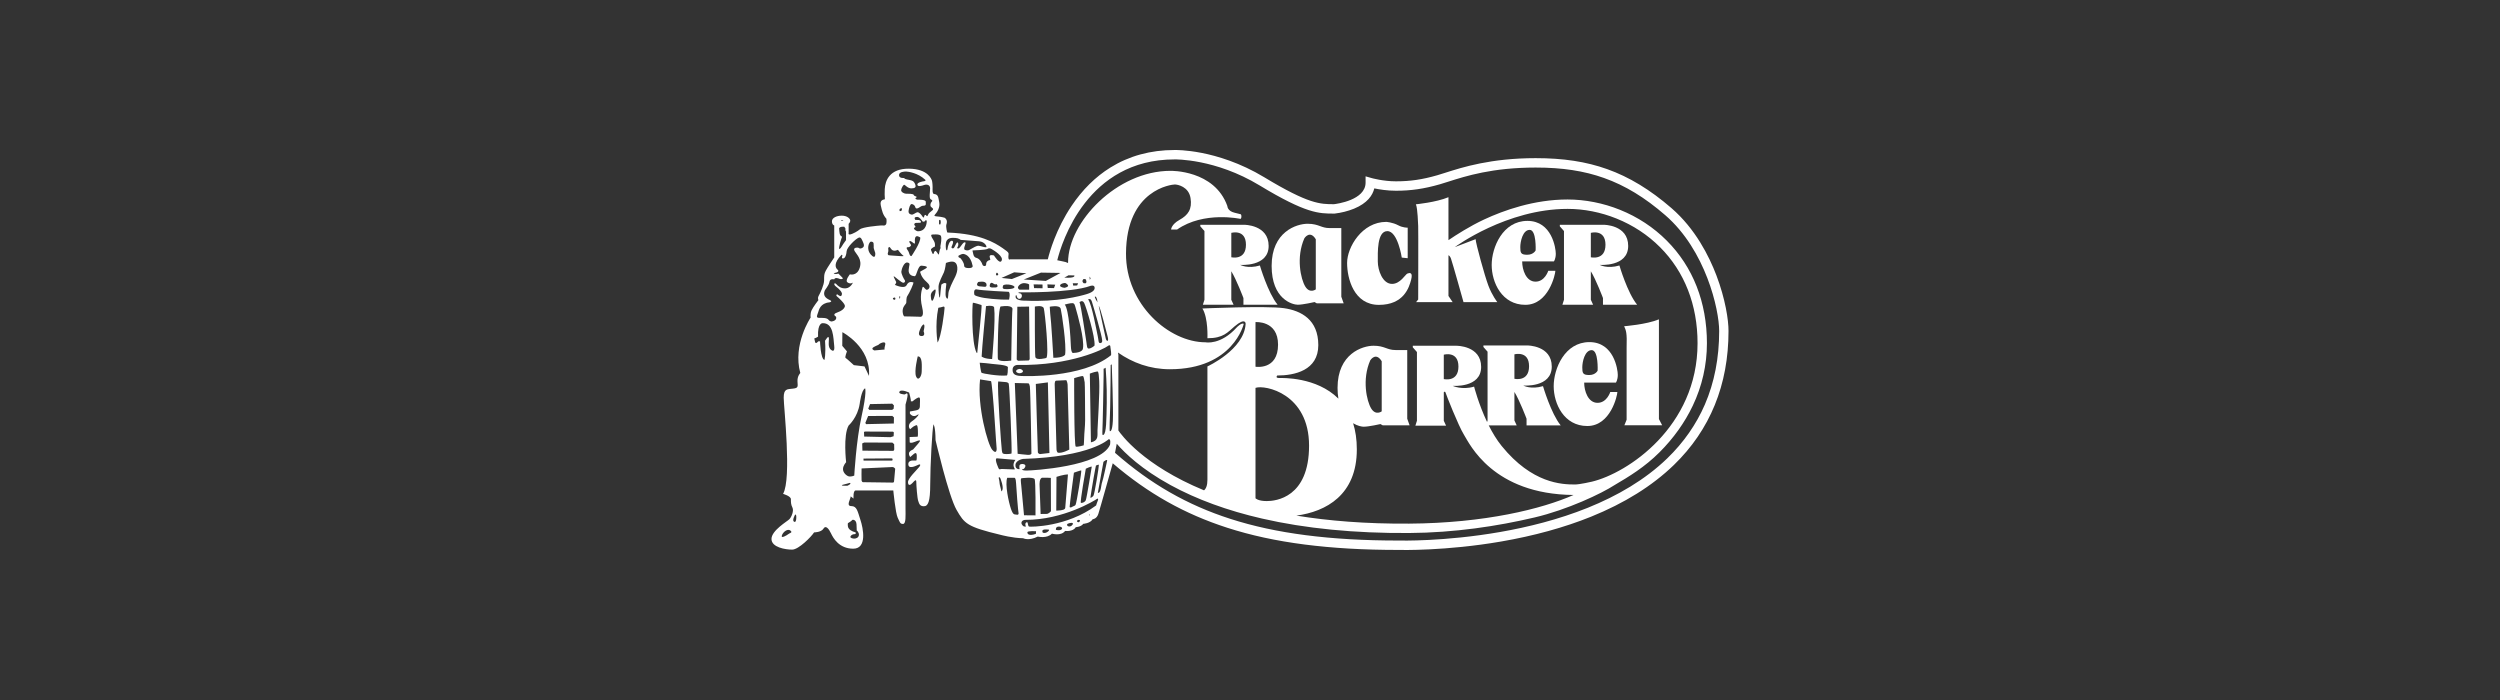 <svg width="200" height="56" viewBox="0 0 200 56" fill="none" xmlns="http://www.w3.org/2000/svg">
<rect x="0" y="0" width="200" height="56" fill="#333333" stroke="none"/>
<path fill-rule="evenodd" clip-rule="evenodd" d="M81.571 29.514C81.571 29.514 81.302 29.532 81.29 29.692C81.281 29.811 81.49 29.861 81.556 29.861C81.621 29.861 81.841 29.821 81.835 29.701C81.828 29.582 81.653 29.514 81.571 29.514Z" fill="white"/>
<path fill-rule="evenodd" clip-rule="evenodd" d="M127.152 27.368C129.123 27.368 129.423 29.572 129.423 29.99C129.423 30.406 129.273 30.607 129.273 30.608H126.734C126.734 31.292 127.052 32.227 127.802 32.227C128.555 32.227 128.822 31.359 128.822 31.359H129.389C129.389 31.627 128.855 34.081 126.984 34.081C125.114 34.081 124.295 32.294 124.295 30.892C124.295 29.489 125.181 27.368 127.152 27.368ZM127.336 28.011C126.784 28.011 126.583 28.938 126.583 29.389C126.583 29.839 126.621 30.002 127.135 30.002C127.647 30.002 127.81 29.653 127.811 29.651C127.811 29.651 127.887 28.011 127.336 28.011Z" fill="white"/>
<path d="M132.714 33.523L132.973 34.023H129.95L130.129 33.58C130.129 33.58 130.124 28.003 130.129 27.852C130.171 26.599 130.083 26.449 129.933 26.098C129.938 26.098 131.713 25.963 132.714 25.547L132.714 33.523Z" fill="white"/>
<path d="M110.899 17.751C110.899 17.751 111.399 17.779 111.864 18.026C112.24 18.227 112.616 18.214 112.616 18.214V20.657L112.141 20.607C112.141 20.607 111.826 18.49 110.988 18.49C110.149 18.49 110.224 20.231 110.224 20.92C110.224 21.61 110.6 22.712 111.364 22.712C112.027 22.712 112.428 21.948 112.591 21.885C112.754 21.823 113.054 21.748 112.892 22.374C112.729 23 112.303 24.39 110.311 24.39C108.319 24.39 107.768 22.298 107.768 21.033C107.768 19.768 108.971 17.751 110.899 17.751Z" fill="white"/>
<path fill-rule="evenodd" clip-rule="evenodd" d="M122.192 17.671C124.162 17.671 124.463 19.877 124.463 20.294C124.463 20.711 124.313 20.911 124.313 20.912H121.774C121.774 21.596 122.091 22.532 122.842 22.532C123.594 22.532 123.861 21.663 123.861 21.663H124.429C124.429 21.931 123.895 24.386 122.024 24.386C120.154 24.386 119.335 22.599 119.335 21.196C119.335 19.793 120.22 17.671 122.192 17.671ZM122.375 18.39C121.823 18.39 121.623 19.317 121.623 19.768C121.623 20.218 121.66 20.381 122.174 20.381C122.686 20.381 122.849 20.033 122.851 20.031C122.851 20.031 122.926 18.39 122.375 18.39Z" fill="white"/>
<path fill-rule="evenodd" clip-rule="evenodd" d="M104.612 17.901C105.085 17.901 105.356 17.999 105.61 18.09C105.833 18.17 106.043 18.246 106.365 18.246L107.305 18.245V23.739L107.493 24.265H105.338L105.163 24.165C105.159 24.166 104.236 24.378 103.823 24.378C103.41 24.378 101.731 23.952 101.731 21.271C101.731 18.54 103.723 17.901 104.612 17.901ZM105.263 19.141C104.789 18.366 104.35 19.062 104.348 19.066C103.672 20.595 104.061 22.336 104.424 22.924C104.787 23.513 105.263 23.15 105.263 23.15V19.141Z" fill="white"/>
<path fill-rule="evenodd" clip-rule="evenodd" d="M99.526 17.982C99.526 17.982 101.492 17.97 101.492 19.674C101.492 21.377 99.213 21.189 99.213 21.189C99.213 21.189 99.814 21.527 100.791 21.239C100.791 21.239 101.43 23.425 102.207 24.377H99.475V23.845C99.475 23.845 98.905 22.341 98.504 21.703V23.983L98.686 24.377H96.231L96.356 23.983V18.483L96.024 18.107V17.982H99.526ZM99.676 19.58C99.676 18.302 98.505 18.627 98.505 18.627V20.582C98.507 20.582 99.676 20.856 99.676 19.58Z" fill="white"/>
<path fill-rule="evenodd" clip-rule="evenodd" d="M128.288 17.982C128.288 17.982 130.255 17.97 130.255 19.674C130.255 21.377 127.975 21.189 127.975 21.189C127.975 21.189 128.576 21.527 129.554 21.239C129.554 21.241 130.192 23.426 130.969 24.377H128.238V23.845C128.238 23.845 127.668 22.341 127.267 21.703V23.983L127.448 24.377H124.993L125.118 23.983V18.483L124.786 18.107V17.982H128.288ZM128.438 19.58C128.437 18.304 127.271 18.626 127.267 18.627V20.582C127.272 20.583 128.438 20.855 128.438 19.58Z" fill="white"/>
<path fill-rule="evenodd" clip-rule="evenodd" d="M93.957 12.001C94.029 11.999 94.868 11.984 96.15 12.236C97.355 12.474 99.199 13.005 101.148 14.185C104.701 16.335 105.629 16.335 106.703 16.335H106.721C106.933 16.311 109.247 16.011 109.247 14.606V14.107L109.727 14.245C109.736 14.248 110.645 14.506 111.677 14.506C112.826 14.506 113.783 14.365 114.981 14.02C115.17 13.965 115.381 13.898 115.625 13.82C116.991 13.383 119.276 12.652 122.851 12.652C125.072 12.652 126.89 12.93 128.571 13.529C130.335 14.156 132.019 15.178 133.72 16.652C135.628 18.305 136.725 20.487 137.311 22.026C138.029 23.916 138.284 25.607 138.281 26.482C138.281 30.784 136.81 34.39 133.908 37.201C132.19 38.864 129.959 40.257 127.277 41.339C125.143 42.2 122.718 42.868 120.07 43.325C115.655 44.086 112.062 44 111.893 43.995C109.09 43.995 106.627 43.852 104.365 43.561C102.092 43.268 100.068 42.829 98.179 42.22C94.762 41.119 91.834 39.472 89.019 37.063C88.896 37.504 87.989 40.748 87.864 41.122C87.731 41.523 87.413 41.54 87.413 41.54C87.213 41.873 86.664 41.907 86.662 41.907C86.478 42.157 86.062 42.174 86.06 42.174C85.843 42.558 85.209 42.475 85.209 42.475C84.874 42.909 84.156 42.691 84.156 42.691C83.756 43.108 83.024 42.926 83.02 42.925C82.302 43.293 81.851 43.059 81.851 43.059C80.984 43.043 80.069 42.793 80.064 42.792C77.342 42.14 77.158 41.89 76.523 40.788C75.888 39.685 74.844 35.213 74.844 35.213C74.832 34.086 74.681 33.948 74.681 33.948C74.581 34.224 74.418 37.28 74.418 38.721C74.418 40.161 74.243 40.5 73.905 40.5C73.567 40.5 73.529 40.274 73.454 40.062C73.379 39.848 73.304 38.834 73.304 38.558C73.304 38.282 73.141 38.483 72.99 38.646C72.84 38.808 72.652 38.896 72.64 38.582C72.627 38.269 73.329 37.618 73.529 37.367C73.729 37.118 73.53 37.155 73.529 37.155C73.529 37.155 73.179 37.317 73.053 37.343C72.928 37.368 72.677 37.431 72.665 37.142C72.652 36.856 72.976 36.842 72.978 36.842H73.304C73.305 36.841 73.354 36.777 73.341 36.441C73.329 36.102 73.128 36.303 73.091 36.328C73.054 36.353 72.818 36.565 72.816 36.566C72.502 36.091 73.041 35.99 73.053 35.953C73.066 35.915 73.467 35.502 73.567 35.339C73.668 35.176 73.504 35.214 73.179 35.351C72.854 35.489 72.778 35.389 72.778 35.389L72.766 34.963L73.405 34.937C73.405 34.937 73.455 34.949 73.43 34.411C73.405 33.873 73.317 34.023 73.192 34.061C73.067 34.098 72.817 34.337 72.817 34.337C72.654 34.198 72.679 33.886 72.929 33.722C73.18 33.56 73.468 33.271 73.48 33.171C73.493 33.072 73.355 33.284 73.13 33.284C72.904 33.284 72.792 33.083 72.792 33.083V32.921C72.792 32.921 72.917 32.895 73.267 32.833C73.619 32.77 73.593 32.582 73.593 32.306C73.593 32.032 73.656 31.73 73.456 31.806C73.256 31.881 73.007 32.105 73.005 32.106H72.867C72.892 31.969 72.73 31.408 72.729 31.405C72.729 31.405 72.116 31.117 71.965 31.318C71.815 31.518 72.328 31.555 72.379 31.555C72.429 31.555 72.579 31.368 72.604 31.555C72.629 31.743 72.441 32.37 72.441 32.37V40.712C72.441 41.239 72.492 41.915 72.241 41.915C71.99 41.915 71.99 41.765 71.815 41.415C71.64 41.064 71.465 39.24 71.464 39.235H68.458C68.233 39.235 68.282 39.882 68.283 39.886L68.057 39.71C68.057 39.911 67.656 40.487 68.107 40.487C68.558 40.487 68.608 40.913 68.833 41.59C69.059 42.266 69.385 43.895 68.257 43.895C67.13 43.895 66.654 43.043 66.479 42.667C66.304 42.291 66.053 41.991 65.877 42.291C65.702 42.592 65.126 42.592 65.126 42.592C64.926 42.917 63.898 43.97 63.372 43.97C62.846 43.97 61.719 43.795 61.719 43.118C61.719 42.441 62.972 41.715 63.147 41.54C63.322 41.364 63.523 40.863 63.397 40.612C63.272 40.362 63.272 40.187 63.272 39.936C63.272 39.685 62.646 39.51 62.646 39.51C63.348 38.282 62.696 32.545 62.696 31.818C62.696 31.092 62.972 31.142 63.423 31.092C63.873 31.042 63.824 30.942 63.799 30.515C63.774 30.089 64.024 29.839 64.024 29.839C63.398 27.56 64.85 25.406 64.851 25.404C64.851 25.404 64.801 25.103 64.926 24.828C65.051 24.553 65.477 24.002 65.477 24.002C65.477 24.002 65.377 23.877 65.502 23.651C65.628 23.425 65.928 22.799 65.928 22.423C65.928 22.047 65.928 21.922 66.054 21.671C66.179 21.421 66.736 20.598 66.739 20.594V18.038C66.737 18.038 66.555 17.987 66.555 17.704C66.555 17.421 66.939 17.253 67.34 17.253C67.741 17.253 67.957 17.446 68.008 17.587C68.066 17.751 67.892 17.904 67.891 17.905V18.64C67.891 18.64 67.808 18.857 68.175 18.707C68.542 18.556 68.776 18.356 68.776 18.356C69.01 18.156 70.246 18.055 70.463 18.038C70.68 18.022 70.764 18.089 70.864 17.972C70.964 17.855 70.914 17.504 70.914 17.504C70.63 17.187 70.563 16.886 70.463 16.435C70.363 15.984 70.697 15.967 70.764 15.95C70.83 15.934 70.747 15.834 70.78 15.132C70.813 14.431 71.181 13.479 72.718 13.495C74.254 13.512 74.521 14.348 74.555 14.447C74.588 14.548 74.621 14.882 74.605 15.182C74.588 15.481 74.704 15.516 74.705 15.517C75.073 15.55 75.056 15.767 75.139 16.185C75.223 16.602 74.956 17.003 74.822 17.137C74.688 17.27 74.755 17.304 75.022 17.32C75.29 17.337 75.573 17.421 75.573 17.421C75.874 17.621 75.707 17.972 75.707 17.972C75.658 18.172 75.773 18.587 75.774 18.59C75.797 18.607 75.874 18.607 75.874 18.607C78.413 18.707 79.566 19.408 80.2 19.843C80.835 20.277 80.668 20.226 80.668 20.544C80.668 20.861 80.81 20.744 80.81 20.744H83.826C83.964 20.176 84.475 18.337 85.722 16.476C86.59 15.181 87.636 14.147 88.829 13.404C90.323 12.474 92.048 12.002 93.957 12.001ZM93.975 12.753H93.963C86.968 12.753 84.933 19.408 84.581 20.82C84.939 20.886 85.268 20.97 85.27 20.97L85.446 21.045L85.445 20.995C85.445 17.763 89.354 13.667 93.638 13.667C93.642 13.667 97.154 13.581 98.189 16.486C98.189 16.488 98.191 16.887 98.774 17.02C99.358 17.154 99.275 17.154 99.275 17.154C99.275 17.155 99.383 17.33 99.25 17.513C99.25 17.513 96.318 16.862 94.163 18.365H93.688C93.688 18.363 93.69 17.963 94.364 17.588C95.04 17.213 95.391 16.737 95.241 15.835C95.091 14.933 94.214 14.758 93.988 14.758C93.763 14.758 90.112 15.133 90.08 20.269C90.055 24.378 93.537 27.384 96.444 27.384C96.448 27.385 97.649 27.632 98.949 26.182C98.949 26.182 99.326 25.79 99.501 25.906C99.5 25.911 98.671 29.539 93.588 29.539C91.995 29.539 90.601 29.018 89.438 28.203L89.471 28.395V34.438C89.676 34.745 91.443 37.214 96.323 39.227C96.478 39.096 96.594 38.843 96.594 38.383V29.314C96.598 29.312 99.532 27.978 99.651 25.906C99.651 25.905 99.67 25.343 98.755 26.119C98.214 26.578 97.875 27.059 96.594 27.059C96.595 27.053 96.668 25.454 96.194 24.679C96.194 24.679 101.305 24.453 102.708 24.653C104.11 24.854 105.464 25.581 105.464 27.61C105.464 29.639 103.56 30.04 102.181 30.04C102.18 30.041 101.983 30.24 102.332 30.24C102.568 30.24 105.309 30.138 107.071 31.89C107.028 31.632 107.004 31.347 107.004 31.029C107.004 28.298 108.996 27.659 109.886 27.659C110.775 27.659 110.95 28.003 111.64 28.003H112.579V33.498L112.767 34.024H110.612L110.437 33.925C110.436 33.925 109.51 34.137 109.097 34.137C108.941 34.137 108.607 34.077 108.249 33.858C108.438 34.454 108.546 35.146 108.546 35.954C108.546 39.593 106.089 40.931 103.708 41.249C106.271 41.666 109.257 41.914 112.727 41.891C118.789 41.851 123.362 40.714 125.885 39.598C119.428 39.538 117.574 35.523 117.114 34.776C116.651 34.024 115.699 31.582 115.648 31.419C115.598 31.256 115.504 31.381 115.504 31.381V33.661L115.686 34.055H113.23L113.355 33.661V28.162L113.023 27.786V27.661H116.525C116.529 27.661 118.492 27.649 118.492 29.352C118.492 31.054 116.213 30.867 116.212 30.867C116.213 30.868 116.952 31.218 117.928 30.93C117.929 30.934 118.281 32.314 118.966 33.759L119.005 33.636V28.136L118.673 27.76V27.635H122.175C122.18 27.635 124.141 27.625 124.141 29.327C124.141 31.029 121.865 30.843 121.862 30.842C121.863 30.843 122.464 31.18 123.44 30.892C123.442 30.899 124.08 33.08 124.856 34.03H122.124V33.498C122.123 33.494 121.554 31.994 121.153 31.356V33.635L121.335 34.03H119.098C119.39 34.61 119.735 35.187 120.132 35.677C122.57 38.681 124.943 38.759 125.995 38.759C126.385 38.759 127.345 38.535 127.346 38.535C130.197 37.856 135.804 34.155 135.804 27.459C135.804 24.395 134.766 21.737 132.803 19.774C131.816 18.787 130.643 18.016 129.317 17.482C128.065 16.977 126.713 16.711 125.407 16.711C120.535 16.711 116.428 19.737 116.386 19.768L116.385 19.769L118.049 19.133C118.065 19.483 118.767 22.039 119.067 22.841C119.367 23.641 119.784 24.166 119.785 24.169H117.08C117.079 24.167 116.195 21.003 116.077 20.686C116.013 20.513 115.935 20.445 115.877 20.418V23.676L116.211 24.169H113.288L113.455 23.96C113.455 23.95 113.472 18.23 113.455 18.08C113.439 17.93 113.422 16.695 113.271 16.343C113.271 16.343 114.875 16.193 115.877 15.776V19.208C115.877 19.208 115.905 19.19 115.886 19.206L115.877 19.213V19.215C115.88 19.212 115.883 19.209 115.886 19.206C116.488 18.797 117.581 18.095 118.727 17.56C120.293 16.83 122.723 15.959 125.406 15.959C126.808 15.959 128.257 16.244 129.597 16.784C131.018 17.357 132.275 18.183 133.333 19.242C135.441 21.349 136.554 24.191 136.554 27.459C136.555 29.189 136.167 30.898 135.42 32.459C134.779 33.806 133.883 35.06 132.759 36.185C131.575 37.368 130.309 38.134 129.188 38.792C128.119 39.488 125.398 40.776 122.767 41.396C119.791 42.098 116.343 42.618 112.731 42.641C108.382 42.67 104.424 42.281 100.967 41.486C98.19 40.849 95.727 39.947 93.646 38.809C91.323 37.539 89.998 36.261 89.34 35.498C89.297 35.743 89.248 35.997 89.202 36.224C92.035 38.713 94.969 40.394 98.413 41.504C100.258 42.099 102.237 42.527 104.465 42.815C106.696 43.103 109.129 43.243 111.902 43.243H111.915C112.057 43.248 126.216 43.61 133.39 36.659C134.693 35.396 135.702 33.949 136.39 32.361C137.149 30.604 137.534 28.627 137.534 26.483C137.534 24.75 136.45 20.013 133.228 17.221C131.577 15.79 130.017 14.842 128.319 14.238C126.721 13.669 124.984 13.404 122.852 13.404C119.393 13.404 117.263 14.086 115.855 14.536C115.605 14.616 115.388 14.685 115.189 14.743C113.936 15.104 112.885 15.259 111.678 15.259C110.979 15.259 110.342 15.154 109.944 15.071C109.81 15.626 109.394 16.251 108.326 16.693C107.829 16.892 107.308 17.024 106.777 17.086L106.704 17.087C105.517 17.088 104.491 17.088 100.759 14.828C97.224 12.688 94.007 12.752 93.975 12.753ZM68.521 41.94C68.497 41.544 68.183 41.556 68.167 41.61C68.15 41.664 67.849 41.844 67.849 41.844C67.849 41.844 67.807 41.824 67.828 42.083C67.853 42.386 68.229 42.533 68.379 42.567C68.53 42.6 68.467 42.742 68.355 42.733C68.242 42.726 68.07 42.809 68.033 42.926C67.995 43.043 68.221 43.085 68.329 43.089C68.438 43.092 68.676 43.046 68.71 42.818C68.743 42.588 68.536 42.434 68.534 42.433C68.534 42.433 68.546 42.337 68.521 41.94ZM63.068 42.391C62.884 42.391 62.625 42.592 62.546 42.851C62.467 43.109 62.939 42.829 63.068 42.729C63.197 42.629 63.315 42.638 63.31 42.542C63.31 42.542 63.252 42.391 63.068 42.391ZM82.884 42.497C82.88 42.497 82.213 42.454 82.194 42.579C82.176 42.705 82.295 42.905 82.871 42.71L82.884 42.497ZM83.911 42.372C83.909 42.372 83.416 42.298 83.391 42.46C83.366 42.622 83.466 42.648 83.604 42.635C83.741 42.622 83.992 42.441 83.911 42.372ZM84.688 42.128C84.425 42.141 84.474 42.384 84.475 42.385C84.476 42.386 84.719 42.466 84.888 42.373C85.057 42.278 84.951 42.116 84.688 42.128ZM87.825 40.048C87.863 39.974 87.875 39.823 87.737 39.923C87.6 40.023 85.057 41.602 82.025 41.589C82.025 41.589 81.737 41.589 81.712 41.828C81.712 41.828 81.712 42.003 81.912 42.115L82.075 42.128C82.075 42.128 82 41.965 82.037 41.877C82.075 41.789 82.175 41.727 82.213 41.828C82.25 41.927 82.238 42.103 82.338 42.128C82.439 42.153 85.333 42.178 87.688 40.437C87.688 40.436 87.788 40.123 87.825 40.048ZM85.727 41.828C85.727 41.828 85.358 41.846 85.364 41.984C85.371 42.121 85.583 42.165 85.721 42.059C85.859 41.953 85.884 41.834 85.727 41.828ZM86.259 41.589C86.258 41.59 86.141 41.646 86.153 41.702C86.165 41.759 86.309 41.821 86.359 41.739C86.409 41.658 86.391 41.602 86.391 41.602L86.259 41.589ZM63.615 41.163C63.614 41.165 63.356 41.603 63.506 41.723C63.657 41.844 63.698 41.594 63.702 41.447C63.707 41.301 63.711 41.159 63.615 41.163ZM87.121 41.264L87.177 41.179L87.121 41.139V41.264ZM82.765 38.324C82.612 38.138 81.746 38.258 81.746 38.258C81.621 38.24 81.67 38.54 81.704 38.875C81.737 39.209 81.921 41.222 81.921 41.222L82.84 41.23C82.84 41.226 82.865 38.447 82.765 38.324ZM80.577 38.224C80.385 38.742 80.694 40.178 80.877 40.712C81.061 41.247 81.161 41.13 81.328 41.172C81.495 41.214 81.504 41.071 81.478 41.005C81.454 40.938 81.303 39.109 81.286 38.658C81.27 38.207 81.161 38.224 81.161 38.224H80.577ZM84.067 38.232C84.067 38.232 83.666 38.207 83.399 38.216C83.132 38.224 83.165 38.79 83.165 38.792C83.165 38.925 83.248 41.118 83.249 41.122C83.251 41.122 83.517 41.105 83.708 41.113C83.899 41.122 84.074 40.898 84.076 40.896L84.067 38.232ZM85.436 37.956C85.087 37.956 84.521 38.148 84.518 38.149L84.501 40.846H84.593C85.011 40.83 85.203 40.763 85.219 40.629C85.236 40.495 85.436 37.956 85.436 37.956ZM86.498 37.631C86.439 37.631 85.916 37.813 85.913 37.814C85.913 37.814 85.562 40.445 85.571 40.545C85.579 40.646 85.771 40.57 85.796 40.537C85.821 40.503 85.955 40.495 86.038 40.403C86.122 40.311 86.556 37.631 86.498 37.631ZM87.341 37.33C87.241 37.313 86.867 37.496 86.865 37.497C86.864 37.502 86.381 40.203 86.472 40.228C86.564 40.253 86.79 40.186 86.865 40.011C86.94 39.836 87.341 37.33 87.341 37.33ZM104.725 35.651C104.725 31.48 101.191 30.766 100.44 31.029V39.86C100.44 39.86 100.629 40.086 101.342 40.086C102.056 40.086 104.725 39.823 104.725 35.651ZM87.909 37.188C87.883 37.147 87.676 37.246 87.675 37.247C87.675 37.247 87.558 37.807 87.491 38.216C87.424 38.624 87.232 39.744 87.232 39.802C87.232 39.861 87.366 39.778 87.466 39.677C87.566 39.576 87.934 37.23 87.909 37.188ZM88.577 36.829C88.527 36.721 88.278 36.945 88.276 36.946L87.826 39.426C88.085 39.484 88.085 38.783 88.168 38.582C88.251 38.383 88.576 36.834 88.577 36.829ZM80.159 38.658C79.983 37.998 79.933 38.207 79.891 38.216C79.891 38.216 79.967 38.508 79.967 38.658C79.967 38.808 80.134 39.259 80.092 39.293C80.05 39.326 80.335 39.318 80.159 38.658ZM68.03 38.69C68.039 38.617 67.989 38.63 67.964 38.636C67.964 38.636 67.579 38.749 67.438 38.777C67.297 38.805 67.337 38.858 67.481 38.858H67.794C67.796 38.858 68.02 38.761 68.03 38.69ZM71.373 37.364C71.206 37.372 68.931 37.476 68.926 37.476C68.926 37.476 68.91 38.366 68.926 38.441C68.943 38.516 68.984 38.566 69.035 38.575C69.085 38.583 71.449 38.608 71.449 38.608C71.449 38.608 71.523 38.575 71.523 38.516C71.523 38.458 71.615 37.506 71.615 37.506C71.615 37.506 71.54 37.356 71.373 37.364ZM69.21 31.067C68.91 31.183 68.776 32.303 68.776 32.303C68.609 33.403 67.893 34.038 67.891 34.04C67.44 34.825 67.69 36.979 67.69 36.979C67.688 36.982 67.44 37.231 67.44 37.531C67.44 37.831 67.74 38.082 67.924 38.115C68.108 38.149 68.341 38.048 68.341 38.048C68.342 38.043 68.492 35.257 68.926 33.305C69.361 31.351 69.21 31.067 69.21 31.067ZM88.802 35.577C88.802 35.577 88.898 35.079 88.686 35.143C88.681 35.147 87.257 36.546 81.838 36.713C81.838 36.713 81.261 36.805 81.236 37.193C81.211 37.581 81.573 37.532 81.574 37.531C81.574 37.531 81.487 37.23 81.624 37.155C81.762 37.08 82.126 37.118 82.013 37.356C81.901 37.592 81.777 37.532 81.775 37.531C81.775 37.531 81.687 37.644 82.138 37.644C82.589 37.644 88.063 37.33 88.802 35.577ZM79.771 36.666C79.771 36.666 79.558 36.603 79.758 37.155C79.959 37.706 79.937 37.512 80.159 37.518C80.513 37.528 80.998 37.556 81.148 37.556C81.299 37.556 80.86 37.28 81.236 36.792L79.771 36.666ZM69.077 36.687L69.085 36.846H71.382L71.415 36.712L71.331 36.67L69.077 36.687ZM81.411 36.303C81.414 36.303 81.988 36.378 82.238 36.391C82.488 36.404 82.514 36.291 82.514 36.291C82.513 36.282 82.438 31.204 82.388 30.916C82.338 30.629 82.251 30.666 82.251 30.666L81.186 30.641L81.411 36.303ZM82.865 30.716C82.865 30.716 83.015 36.065 83.028 36.178C83.04 36.289 83.189 36.327 83.191 36.328L83.955 36.24L83.83 30.59L82.865 30.716ZM79.858 30.516C79.758 30.979 80.109 35.839 80.147 36.027C80.184 36.216 80.172 36.29 80.347 36.316C80.522 36.341 80.873 36.316 80.923 36.278C80.973 36.239 80.761 30.816 80.698 30.691C80.636 30.566 80.448 30.566 80.447 30.566L79.858 30.516ZM84.481 30.453C84.343 30.49 84.38 30.803 84.38 30.904C84.38 31.004 84.518 35.526 84.518 35.865C84.518 36.203 84.644 36.216 84.644 36.216C84.981 36.279 85.543 35.966 85.545 35.965C85.545 35.957 85.42 30.954 85.408 30.767C85.395 30.578 85.308 30.415 85.308 30.415L84.481 30.453ZM78.405 30.353C78.167 32.494 79.019 35.576 79.383 35.989C79.745 36.402 79.733 35.905 79.733 35.902C79.733 35.902 79.658 34.974 79.57 33.559C79.482 32.144 79.332 30.503 79.282 30.49C79.232 30.478 78.405 30.353 78.405 30.353ZM68.977 35.476L68.993 36.053L71.482 36.069L71.54 35.961L71.532 35.535L71.39 35.41L69.135 35.401L68.977 35.476ZM86.635 30.09C86.547 30.052 85.936 30.252 85.933 30.252C85.933 30.252 85.921 35.676 86.059 35.727C86.197 35.777 86.698 35.627 86.698 35.627C86.698 35.625 86.735 35.263 86.735 34.975C86.735 34.687 86.81 34.111 86.81 33.61C86.81 33.108 86.798 30.59 86.773 30.566C86.748 30.54 86.722 30.127 86.635 30.09ZM87.938 30.478C87.888 29.551 87.825 29.726 87.687 29.739C87.55 29.751 87.186 29.889 87.186 29.889L87.274 35.388C87.9 35.25 87.788 34.862 87.8 34.424C87.812 33.985 87.988 31.404 87.938 30.478ZM69.118 34.549L69.135 34.925L71.24 34.975L71.49 34.9L71.507 34.591L71.44 34.532L69.218 34.524L69.118 34.549ZM88.452 29.413C88.427 29.451 88.289 29.501 88.289 29.501L88.289 30.002C88.289 30.365 88.214 34.224 88.188 34.562C88.164 34.9 88.276 34.788 88.276 34.788C88.514 34.675 88.514 33.56 88.54 32.207C88.565 30.854 88.452 29.413 88.452 29.413ZM88.853 29.2C88.853 29.2 88.84 31.831 88.815 32.544C88.79 33.258 88.74 34.511 88.79 34.499C88.84 34.486 88.978 34.536 89.028 33.672C89.078 32.807 88.94 29.15 88.94 29.15L88.853 29.2ZM69.452 33.28L69.227 33.831L69.286 33.931L71.507 33.881L71.515 33.389L71.382 33.272L69.452 33.28ZM110.537 28.899C110.069 28.136 109.637 28.801 109.623 28.823L109.622 28.824C108.946 30.352 109.335 32.093 109.698 32.682C110.061 33.271 110.537 32.908 110.537 32.908V28.899ZM69.603 32.328L69.461 32.687L69.544 32.787H71.373L71.49 32.704L71.515 32.437L71.382 32.294L69.603 32.328ZM116.675 29.325C116.675 28.048 115.504 28.373 115.503 28.373V30.327C115.503 30.327 116.675 30.603 116.675 29.325ZM122.325 29.3C122.325 28.024 121.156 28.347 121.153 28.348V30.302C121.156 30.303 122.325 30.576 122.325 29.3ZM73.419 28.511C73.418 28.516 73.119 29.698 73.286 30.115C73.453 30.532 73.737 30.115 73.737 29.714C73.737 29.313 73.82 28.495 73.419 28.511ZM88.832 27.76C88.832 27.76 88.844 27.513 88.635 27.676C88.329 27.915 85.679 29.263 81.403 29.196C81.4 29.196 80.998 29.189 81.005 29.595C81.011 30.002 81.311 30.077 81.85 30.083C81.86 30.084 86.566 30.28 88.869 28.428C88.87 28.428 88.944 28.453 88.832 27.76ZM67.381 27.667L67.757 28.11C67.757 28.111 67.565 28.594 67.649 28.636C67.732 28.678 68.306 29.21 68.308 29.212L69.16 29.313L69.519 30.073C69.686 27.763 67.396 26.577 67.39 26.574L67.381 27.667ZM78.376 29.017C78.376 29.017 78.456 29.781 78.534 29.831C78.614 29.881 79.888 30.106 80.534 30.039C80.534 30.039 80.631 30.119 80.631 29.363C80.631 29.363 80.602 29.225 79.791 29.154C78.981 29.083 79.211 29.071 78.376 29.017ZM102.244 27.572C102.244 25.618 100.442 25.768 100.44 25.768V29.338C100.443 29.338 102.244 29.637 102.244 27.572ZM80.998 24.716C80.998 24.715 81.049 24.377 80.071 24.515C80.07 24.514 79.908 24.335 79.845 26.683C79.783 29.031 79.845 28.739 79.845 28.737C79.846 28.739 79.875 28.975 80.898 28.85C80.898 28.842 80.948 25.042 80.998 24.716ZM81.387 24.54L81.337 28.762L81.437 28.862L82.301 28.837L82.376 28.737L82.326 24.527L81.387 24.54ZM66.738 27.677C66.662 27.021 66.688 25.814 65.795 25.855C65.795 25.855 65.394 25.839 65.444 26.933C65.443 26.933 65.243 27.058 65.143 27.074L65.218 27.417L65.335 27.434L65.46 27.309H65.603C65.603 27.309 65.644 28.712 65.953 28.796C65.954 28.794 66.079 28.417 66.003 27.259C66.003 27.259 66.195 26.959 66.254 26.959C66.312 26.959 66.323 27.058 66.304 27.301C66.279 27.627 66.304 27.911 66.571 28.044C66.571 28.044 66.797 28.178 66.738 27.677ZM79.532 24.615C79.533 24.613 79.566 24.39 78.881 24.49C78.881 24.495 78.543 27.998 78.531 28.524C78.531 28.524 78.743 28.712 79.37 28.724C79.37 28.718 79.658 25.579 79.532 24.615ZM83.503 24.666C83.416 24.378 82.791 24.527 82.789 24.527C82.789 24.529 82.777 28.223 82.827 28.549C82.877 28.875 83.704 28.637 83.704 28.637C83.942 28.449 83.591 24.954 83.503 24.666ZM84.857 24.703C84.769 24.366 83.983 24.539 83.98 24.54L84.017 25.091C84.093 25.567 84.268 28.624 84.268 28.624C85.094 28.624 85.207 28.373 85.207 28.373C85.333 27.647 84.944 25.041 84.857 24.703ZM85.796 24.252C85.62 24.24 85.182 24.365 85.182 24.365C85.52 24.778 85.645 27.058 85.67 27.697C85.696 28.336 85.871 28.235 85.871 28.235C86.632 28.21 86.635 27.887 86.635 27.885C86.773 27.146 86.184 25.104 86.084 24.753C85.984 24.402 85.971 24.264 85.796 24.252ZM78.518 24.402C78.515 24.401 77.879 24.19 77.829 24.227C77.779 24.265 77.691 27.422 78.129 28.223L78.179 28.236C78.18 28.23 78.593 24.39 78.518 24.402ZM70.813 27.593C70.914 27.2 70.354 27.484 70.312 27.551C70.271 27.618 70.162 27.61 69.895 27.768C69.629 27.926 69.951 28.035 69.953 28.035L70.777 27.96C70.766 27.959 70.727 27.934 70.813 27.593ZM86.736 24.24C86.585 23.951 86.36 24.177 86.36 24.177C86.472 24.352 86.861 27.046 86.911 27.359C86.961 27.672 86.948 27.897 87.111 27.885C87.336 27.868 87.562 27.647 87.562 27.647C87.637 26.995 86.886 24.527 86.736 24.24ZM87.349 24.127C87.25 23.816 87.051 23.95 87.049 23.952C87.349 24.327 87.725 26.482 87.813 26.858C87.9 27.234 87.851 27.459 88.026 27.447C88.201 27.435 88.176 27.247 88.176 27.246C88.176 26.895 87.45 24.44 87.349 24.127ZM75.566 24.636C75.566 24.436 75.39 24.569 75.257 24.586C75.124 24.602 75.065 24.628 75.064 24.628C74.772 26.054 75.006 27.398 75.006 27.4C75.298 26.999 75.566 24.837 75.566 24.636ZM87.9 24.478C87.901 24.48 88.401 26.858 88.464 27.096C88.527 27.334 88.74 27.384 88.602 26.883C88.464 26.382 88.013 24.527 87.9 24.478ZM73.887 26.498C73.888 26.496 74.045 25.923 73.87 25.956C73.87 25.956 73.736 26.056 73.678 26.198C73.62 26.34 73.328 26.857 73.704 26.883C74.079 26.908 73.887 26.498 73.887 26.498ZM68.943 19.158C68.843 18.941 68.71 19.007 68.709 19.007C68.409 19.133 67.756 19.791 67.731 20.092C67.706 20.392 67.632 20.517 67.631 20.518C67.531 20.744 67.293 20.706 67.368 20.544C67.443 20.381 67.33 20.381 67.33 20.381C66.642 21.069 66.855 21.445 66.992 21.558C67.13 21.671 67.055 21.734 66.967 21.784C66.879 21.834 66.603 21.834 66.741 21.897C66.879 21.959 67.067 21.884 67.067 21.884L67.368 22.185C67.556 22.372 67.205 22.322 67.205 22.322C66.767 22.134 66.741 22.348 66.741 22.348C66.44 22.297 66.378 22.41 66.341 22.611C66.303 22.811 65.99 23.223 65.989 23.224C65.813 23.628 66.04 23.851 66.378 24.001C66.66 24.126 66.354 24.189 66.353 24.189C65.626 24.252 65.513 24.79 65.451 24.991C65.389 25.191 65.238 25.429 65.526 25.429C65.814 25.429 66.152 25.416 66.278 25.579C66.403 25.742 66.553 25.717 66.553 25.717C67.015 25.63 66.88 25.33 66.879 25.329C66.879 25.329 66.541 25.153 66.942 25.015C67.343 24.878 67.568 24.677 67.593 24.489C67.618 24.301 67.067 23.8 66.954 23.712C66.842 23.625 66.967 23.537 66.967 23.537C67.33 23.825 67.322 23.617 67.322 23.617C67.472 23.449 67.138 23.116 66.888 22.932C66.637 22.748 66.754 22.564 66.905 22.731C67.055 22.899 67.289 23.099 67.673 23.066C68.058 23.032 68.274 22.564 68.208 22.615C68.141 22.665 67.991 22.732 67.79 22.581C67.591 22.431 67.989 21.949 67.991 21.947C67.991 21.947 68.558 22.114 68.776 21.429C68.993 20.744 68.525 20.36 68.375 20.093C68.225 19.826 68.475 19.809 68.609 19.809C68.743 19.809 68.743 19.96 68.993 19.826C69.244 19.692 69.043 19.375 68.943 19.158ZM72.601 21.003C72.326 20.945 72.125 21.521 72.108 21.721C72.092 21.922 72.333 22.347 72.334 22.348C72.434 22.423 72.433 22.589 72.283 22.622C72.133 22.656 71.523 22.055 71.498 22.105C71.473 22.155 71.656 22.456 71.69 22.547C71.723 22.639 71.591 22.788 71.59 22.79C71.592 22.791 72.359 23.157 72.533 22.807C72.709 22.456 72.968 22.581 73.06 22.589C73.152 22.598 72.726 23.491 72.6 23.659C72.475 23.826 72.525 24.135 72.5 24.235C72.475 24.335 72.275 24.46 72.225 24.744C72.174 25.028 72.275 25.303 72.358 25.312C72.442 25.32 73.361 25.32 73.502 25.337C73.644 25.354 73.978 25.437 73.77 24.569C73.561 23.701 73.745 23.191 73.795 23.008C73.845 22.824 73.978 23.107 74.095 23.174C74.212 23.241 74.613 22.966 74.137 22.565C73.662 22.165 73.612 21.74 73.611 21.738C73.612 21.738 73.712 21.671 74.02 21.504C74.329 21.337 74.046 21.279 73.728 21.254C73.411 21.228 73.344 22.106 73.169 22.097C72.993 22.089 72.668 22.005 72.692 21.596C72.718 21.187 72.876 21.061 72.601 21.003ZM87.8 24.189C87.775 23.851 87.675 23.701 87.6 23.726C87.525 23.751 87.799 24.188 87.8 24.189ZM87.562 22.962C87.512 22.774 87.224 22.874 87.224 22.874C85.672 23.45 81.533 23.388 81.524 23.388C81.374 23.447 81.575 23.463 81.575 23.464C81.762 23.476 81.808 23.715 81.675 23.852C81.577 23.952 81.402 23.921 81.349 23.726C81.288 23.505 81.261 23.651 81.261 23.651C81.123 24.09 82.013 24.052 82.013 24.052C84.593 24.177 86.41 23.689 86.948 23.526C87.487 23.363 87.612 23.15 87.562 22.962ZM74.772 23.659C74.99 22.907 74.706 23.225 74.706 23.225C74.704 23.226 74.455 23.384 74.463 23.659C74.472 23.935 74.555 24.411 74.772 23.659ZM71.557 23.801C71.557 23.801 71.415 23.826 71.432 23.901C71.449 23.976 71.598 24.026 71.624 23.935C71.649 23.843 71.607 23.801 71.557 23.801ZM78.117 23.15C78.117 23.15 77.936 23.106 77.929 23.381C77.923 23.657 77.979 23.638 78.349 23.751C78.718 23.864 79.839 23.989 80.722 23.97C80.722 23.97 80.854 23.476 80.698 23.344C80.694 23.344 78.586 23.25 78.117 23.15ZM76.584 21.371C76.526 20.845 76.142 20.862 75.674 21.037C75.674 21.037 75.616 21.546 75.516 21.78C75.416 22.014 75.09 22.59 75.082 22.924C75.073 23.259 75.123 23.793 75.173 23.801C75.224 23.81 75.207 23.543 75.307 22.774C75.308 22.773 75.566 22.541 75.708 22.691C75.708 22.691 75.582 23.593 75.683 23.776C75.782 23.96 75.841 23.952 75.858 23.634C75.874 23.317 75.9 23.284 76.075 22.841C76.25 22.398 76.643 21.898 76.584 21.371ZM71.974 23.676C71.974 23.676 71.916 23.876 71.958 23.884C72 23.893 72.058 23.709 71.974 23.676ZM82.013 22.655C81.681 22.611 81.456 22.862 81.437 22.981C81.418 23.099 81.556 23.175 81.556 23.175H82.332V22.78C82.332 22.78 82.345 22.699 82.013 22.655ZM81.161 22.968C81.167 22.818 80.547 22.68 80.271 22.811C80.271 22.811 80.096 23.099 80.365 23.125C80.635 23.15 81.155 23.119 81.161 22.968ZM82.727 23.049L83.403 23.062V22.761L82.689 22.749L82.727 23.049ZM83.817 23.037L84.318 23.049L84.418 22.774L83.791 22.749L83.817 23.037ZM85.408 22.774C85.233 22.599 85.195 22.636 85.057 22.661C85.057 22.661 84.807 22.711 84.806 22.849C84.806 22.987 85.155 23.024 85.158 23.025C85.158 23.025 85.584 22.95 85.408 22.774ZM79.458 22.68C79.269 22.542 79.188 22.693 79.176 22.862C79.163 23.03 79.468 23 79.47 22.999C80.044 23.037 79.71 22.719 79.708 22.718C79.707 22.718 79.644 22.817 79.458 22.68ZM78.918 22.736C78.862 22.423 78.255 22.561 78.255 22.561C77.992 22.887 78.349 22.918 78.511 22.918C78.674 22.918 78.975 23.049 78.918 22.736ZM85.859 22.849L86.172 22.837L86.247 22.661H85.821L85.859 22.849ZM86.681 22.326C86.681 22.326 86.479 22.491 86.704 22.664L86.85 22.663C86.85 22.663 87.002 22.596 86.844 22.329L86.681 22.326ZM81.9 22.361L83.666 22.474L84.844 21.834L83.278 21.809L81.9 22.361ZM87.186 22.386L87.249 22.261L87.162 22.122L87.186 22.386ZM80.122 22.235L80.948 22.323L82.113 21.86L81.136 21.784L80.122 22.235ZM85.145 22.21C86.096 22.273 85.947 22.035 85.946 22.035L85.483 22.023L85.145 22.21ZM79.758 21.809C79.757 21.81 79.584 21.935 79.746 22.047C79.746 22.047 79.996 21.997 79.758 21.809ZM77.046 20.312C76.94 20.306 76.702 20.444 76.702 20.444C76.652 20.456 76.646 20.595 76.771 20.62C76.896 20.645 77.128 21.077 77.128 21.19C77.128 21.302 77.122 21.446 77.51 21.446C77.897 21.446 77.805 21.241 77.804 21.239C77.635 20.4 77.153 20.319 77.046 20.312ZM79.339 19.93C79.213 19.855 79.107 19.837 78.981 19.918C78.856 19.999 77.845 20.031 77.841 20.031C77.772 19.999 77.817 20.156 77.835 20.206C77.854 20.256 77.86 20.576 78.117 20.632C78.374 20.688 78.562 21.027 78.593 21.164C78.624 21.302 78.9 21.359 78.893 21.133C78.887 20.908 79.094 20.826 79.138 20.814C79.182 20.801 79.27 20.87 79.182 20.588C79.094 20.307 79.517 20.437 79.52 20.438C79.52 20.438 79.94 21.126 80.109 20.889C80.366 20.526 79.464 20.006 79.339 19.93ZM69.886 19.467C69.87 19.367 69.778 19.325 69.661 19.333C69.544 19.342 69.26 19.909 69.669 20.369C70.078 20.828 70.02 20.26 70.02 20.235C70.02 20.21 69.887 19.868 69.895 19.809C69.895 19.808 69.903 19.567 69.886 19.467ZM71.273 19.893C71.09 19.593 71.056 19.892 71.056 19.893C71.056 19.893 71.097 20.077 71.039 20.202C70.981 20.326 71.064 20.41 71.064 20.411C71.139 20.436 71.666 20.461 71.983 20.486C72.3 20.511 72.334 20.486 72.234 20.428C72.133 20.369 71.833 19.985 71.833 19.985C71.833 19.985 71.457 20.194 71.273 19.893ZM73.62 18.999C73.619 18.999 73.26 18.727 73.203 19.066C73.165 19.284 73.211 19.3 73.194 19.416C73.177 19.534 73.152 19.492 73.085 19.45C73.019 19.408 72.826 19.224 72.759 19.3C72.693 19.375 72.86 19.5 72.877 19.6C72.894 19.701 72.735 19.784 72.66 19.776C72.584 19.767 72.442 19.784 72.61 20.009C72.777 20.235 72.735 20.494 72.918 20.486C72.921 20.483 73.67 19.399 73.62 18.999ZM75.274 18.878C75.195 18.691 74.545 18.768 74.541 18.769C74.541 18.769 74.487 18.8 74.495 18.859C74.508 18.98 74.743 19.267 74.78 19.426C74.817 19.585 74.79 19.731 74.789 19.733C74.739 19.721 74.507 19.881 74.479 19.94C74.451 19.999 74.561 20.159 74.588 20.259C74.617 20.359 74.701 20.321 74.707 20.246C74.713 20.171 74.786 20.077 74.829 20.068C74.873 20.058 75.014 20.259 75.045 20.318C75.076 20.378 75.108 20.384 75.12 20.293C75.133 20.202 75.186 19.942 75.23 19.883C75.274 19.824 75.211 19.78 75.239 19.651C75.267 19.523 75.352 19.066 75.274 18.878ZM76.432 19.035C76.175 19.023 75.68 18.966 75.662 19.555C75.643 20.144 75.787 20.1 75.805 19.887C75.824 19.674 75.962 19.229 76.163 19.26C76.363 19.291 76.144 19.686 76.119 19.761C76.094 19.836 76.244 19.955 76.344 19.786C76.445 19.617 76.533 19.348 76.614 19.398C76.696 19.448 76.67 19.698 76.602 19.767C76.533 19.836 76.62 19.949 76.752 19.83C76.883 19.711 77.065 19.335 77.209 19.385C77.353 19.435 76.984 19.918 77.209 19.999C77.435 20.08 77.516 20.012 77.679 19.918C77.842 19.823 78.136 19.648 78.287 19.66C78.437 19.673 78.806 19.805 78.894 19.779C78.982 19.754 78.807 19.341 78.325 19.303L76.858 19.191C76.857 19.191 76.688 19.047 76.432 19.035ZM67.544 18.139C67.542 18.139 67.206 18.102 67.131 18.258C67.131 18.258 67.143 18.696 67.218 18.809C67.293 18.922 67.331 18.878 67.343 18.922C67.356 18.966 67.369 18.972 67.337 19.022C67.306 19.072 67.093 19.768 67.131 19.912C67.131 19.912 67.194 19.968 67.35 19.699C67.506 19.43 67.594 19.348 67.682 19.21V18.521C67.681 18.521 67.626 18.458 67.632 18.377C67.638 18.296 67.626 18.252 67.626 18.252C67.625 18.251 67.544 18.17 67.544 18.139ZM73.808 17.719C73.532 17.312 73.376 17.355 73.375 17.355C73.025 17.355 73.231 17.594 73.231 17.594L73.507 17.6C73.769 17.681 73.646 17.818 73.645 17.819C73.645 17.819 73.425 17.826 73.281 17.832C73.137 17.838 73.1 17.982 73.181 18.038C73.263 18.095 73.237 18.201 73.187 18.201C73.138 18.201 73.112 18.257 73.112 18.258C73.156 18.451 73.424 18.502 73.425 18.502C74.163 18.502 74.14 17.692 74.14 17.688C74.14 17.688 74.096 17.531 74.021 17.656C73.946 17.781 73.809 17.719 73.808 17.719ZM75.236 17.926C75.28 17.826 75.28 17.475 75.123 17.625V17.913C75.123 17.913 75.192 18.026 75.236 17.926ZM67.288 17.644H67.45V17.6H67.288V17.644ZM72.499 13.723C72.348 13.717 71.909 13.742 71.922 14.018C71.935 14.293 72.334 14.237 72.335 14.237C72.335 14.3 72.448 14.343 72.768 14.4C73.088 14.457 73.156 14.582 73.225 14.776C73.293 14.97 73.212 15.064 72.918 15.07C72.623 15.076 72.423 14.807 72.348 14.782C72.273 14.757 72.097 15.058 72.091 15.214C72.085 15.371 72.348 15.496 72.473 15.496C72.599 15.496 73.094 15.489 73.1 15.596C73.106 15.703 73.457 15.722 73.294 15.809C73.131 15.897 73.35 15.972 73.388 15.972C73.426 15.972 74.052 15.953 74.058 16.129C74.065 16.304 74.108 16.448 73.908 16.454C73.707 16.461 73.733 16.492 73.488 16.63C73.246 16.767 73.219 16.563 73.219 16.561C73.194 16.435 73.05 16.329 72.93 16.323C72.811 16.317 72.711 16.649 72.686 16.868C72.66 17.087 72.805 17.143 72.93 17.169C73.055 17.193 73.262 16.999 73.387 16.98C73.513 16.962 73.707 17.162 73.794 17.318C73.882 17.475 73.945 17.369 73.932 17.312C73.92 17.256 74.026 17.137 74.083 17.218C74.139 17.3 74.189 17.344 74.233 17.206C74.277 17.067 74.403 16.973 74.578 16.836C74.753 16.698 74.546 16.629 74.472 16.535C74.396 16.441 74.44 16.235 74.528 16.147C74.615 16.059 74.609 16.021 74.459 15.947C74.309 15.871 74.409 15.327 74.409 15.063C74.409 14.8 74.164 14.719 73.933 14.8C73.701 14.882 73.419 14.951 73.388 14.775C73.357 14.6 73.788 14.512 73.945 14.494C74.102 14.475 74.021 14.381 74.021 14.381C73.413 13.818 72.649 13.729 72.499 13.723ZM72.142 16.657C72.141 16.657 72.052 16.636 71.963 16.739L71.964 16.884H72.063C72.065 16.884 72.185 16.88 72.142 16.657Z" fill="white"/>
</svg>
